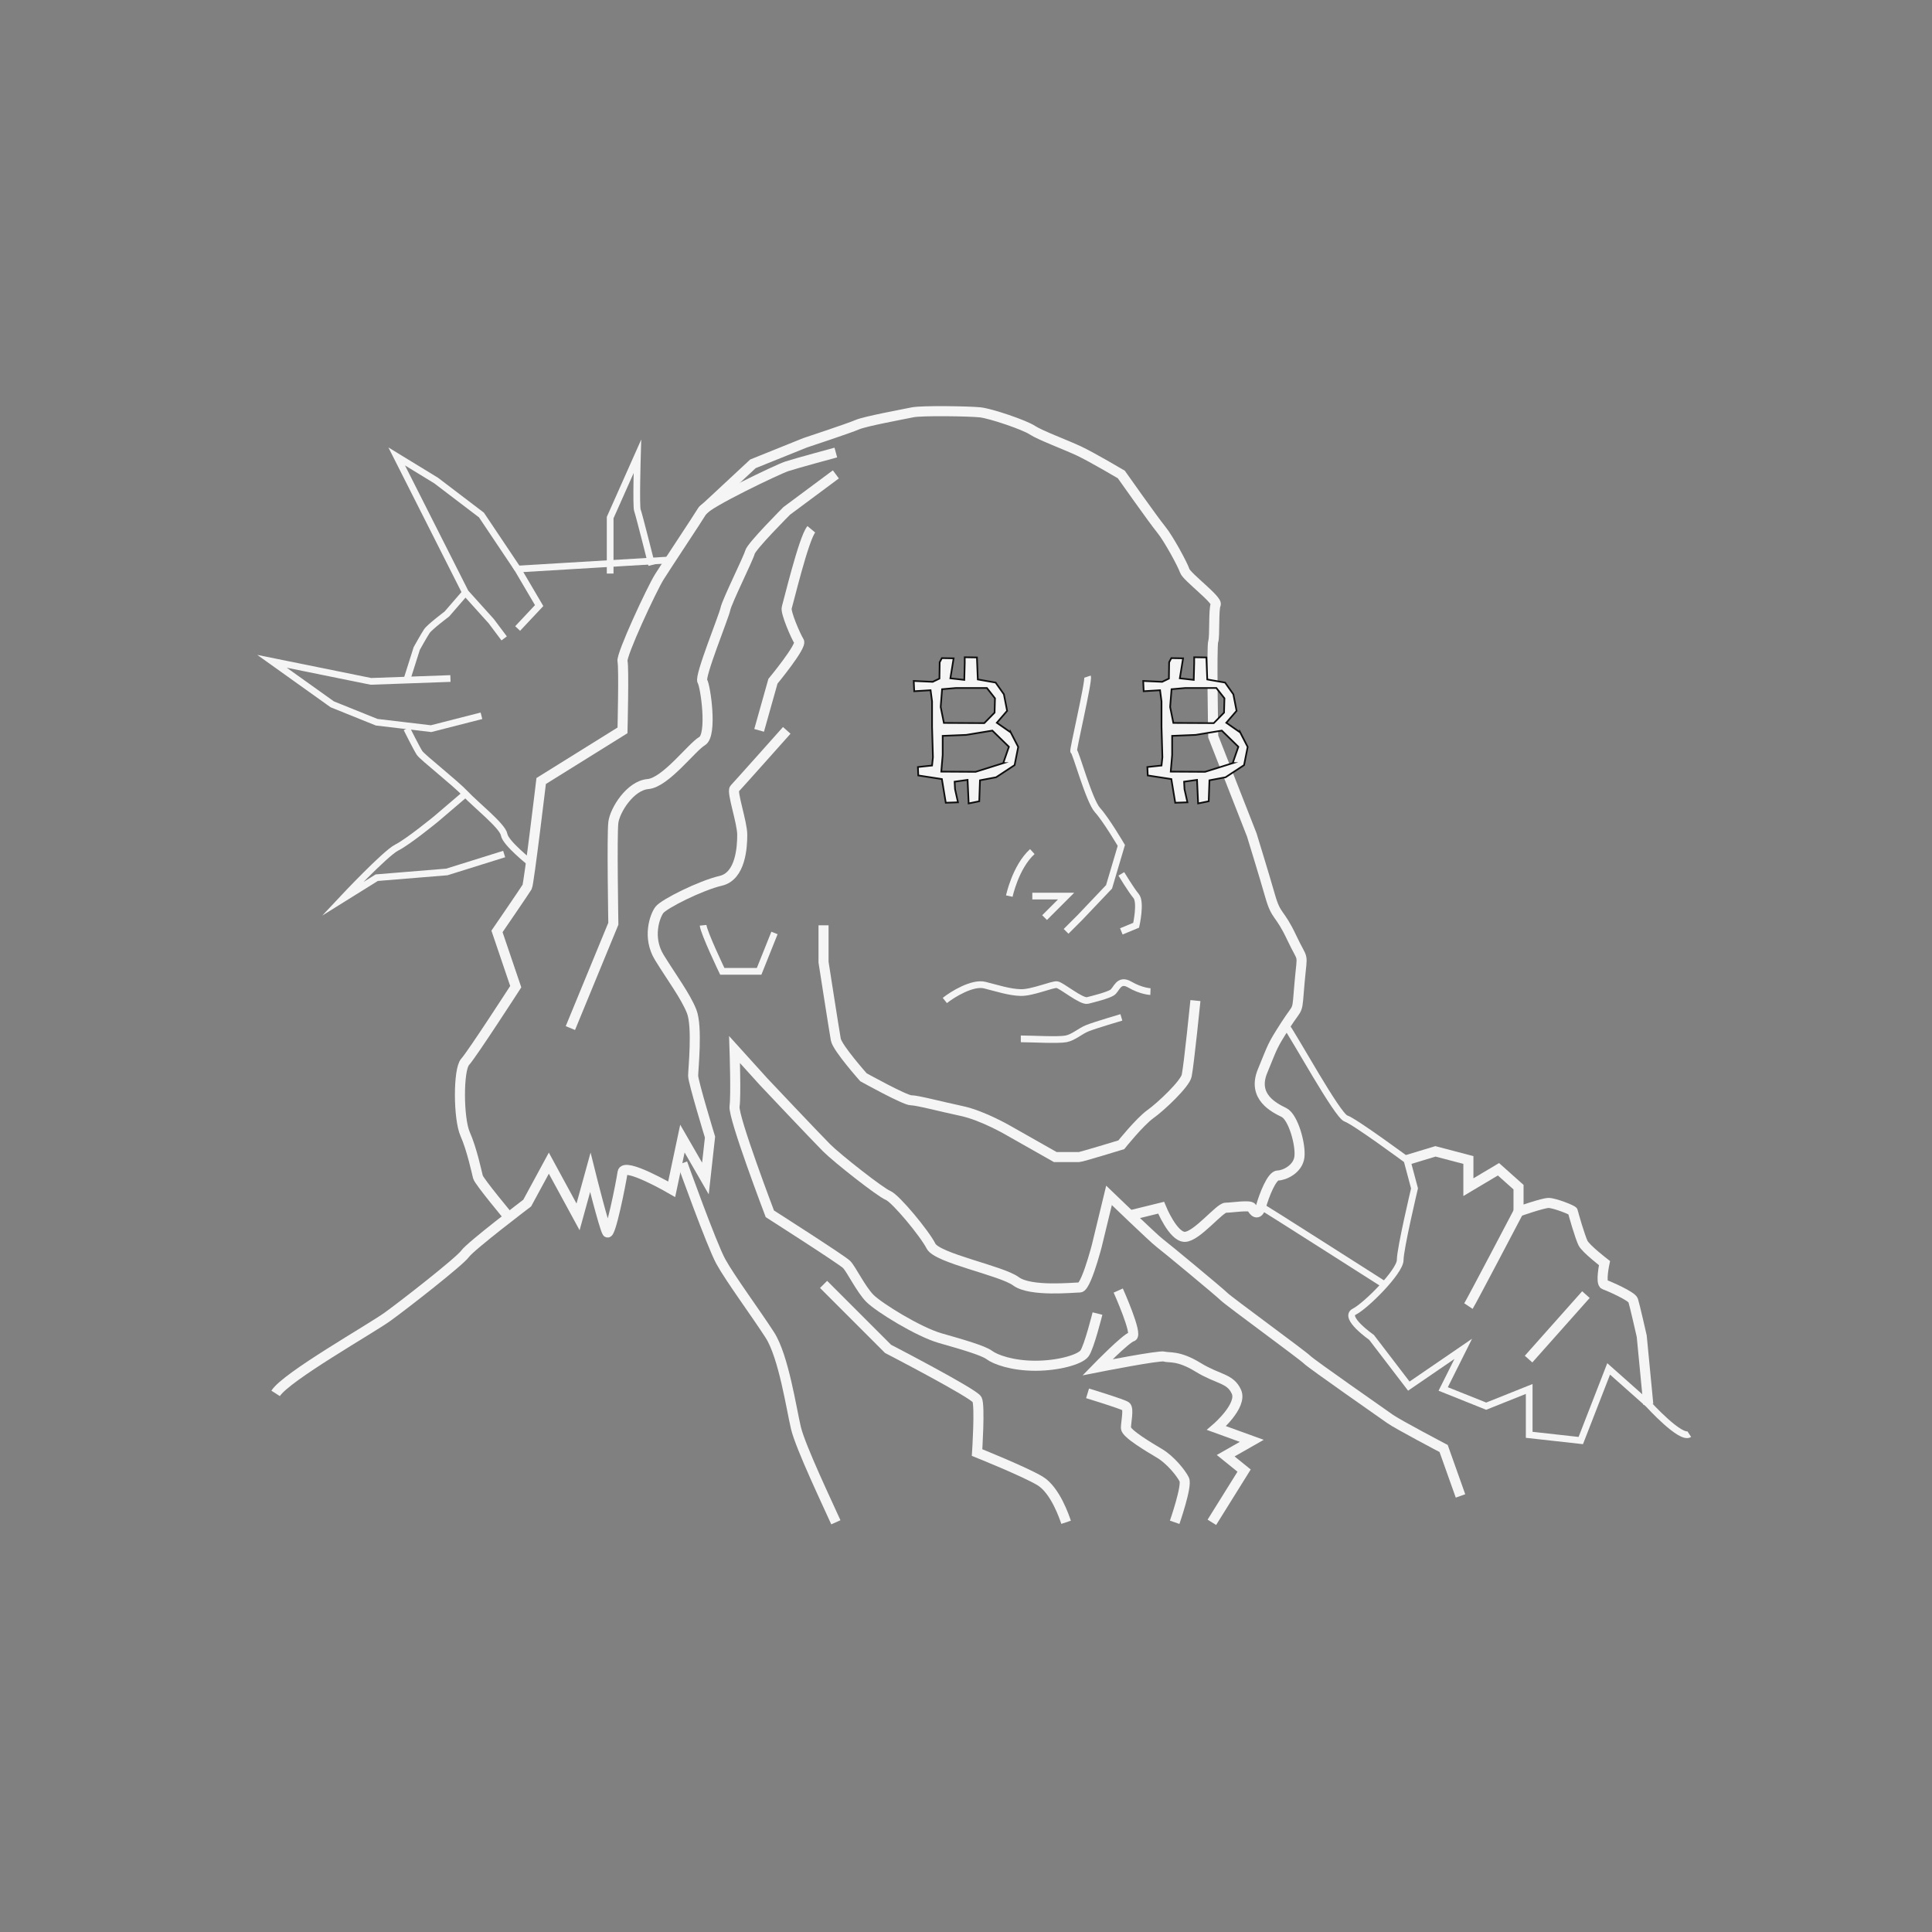 <?xml version="1.0" encoding="UTF-8"?>
<svg id="uuid-3c444a8f-e408-44bb-a91c-eef209be608e" data-name="Ebene 1" xmlns="http://www.w3.org/2000/svg" viewBox="0 0 576 576">
  <rect x="0" y="0" width="576" height="576" fill="#808080" stroke="none"/>
  <path d="m435.43,445.99l-5.03-14.14s-13.73-7.21-16.02-8.85c-2.29-1.64-23.34-16.28-24.71-17.65s-23.34-17.39-24.71-18.76c-1.37-1.37-17.39-14.64-19.22-16.02-1.83-1.37-15.1-14.18-15.1-14.18l-3.66,15.1s-.49,1.88-1.19,4.17c-1.1,3.59-2.73,8.18-3.84,8.18-1.83,0-14.73,1.37-19.04-1.83-4.3-3.2-23.52-6.86-25.35-10.52-1.83-3.66-10.52-14.18-12.81-15.1s-15.1-10.98-18.3-14.18c-3.2-3.2-18.76-19.68-18.76-19.68l-8.69-9.61s.46,13.73,0,16.93,10.52,32.03,10.52,32.03c0,0,21.51,13.73,22.88,15.1s4.22,7.32,6.91,10.07c2.7,2.75,14.59,10.07,21,11.9,6.41,1.83,12.81,3.66,14.64,5.03,1.83,1.37,6.86,3.2,13.73,3.2s13.27-1.83,14.64-3.66,3.88-11.9,3.88-11.9" style="fill: none; stroke: #f5f5f5; stroke-miterlimit: 10; stroke-width: 3px;"/>
  <path d="m333.39,384.76s5.95,13.27,4.12,13.73-10.3,9.15-10.3,9.15c0,0,18.54-3.66,19.91-3.2,1.37.46,4.12-.46,10.07,3.2,5.95,3.66,9.61,3.2,11.44,7.32,1.83,4.12-5.95,10.79-5.95,10.79l10.52,3.82-7.78,4.43,5.49,4.44-9.61,15.42" style="fill: none; stroke: #f5f5f5; stroke-miterlimit: 10; stroke-width: 3px;"/>
  <path d="m350.21,453.85s3.78-10.86,2.86-12.75c-.92-1.89-4.12-5.85-7.32-7.76-3.2-1.91-10.07-5.96-10.07-7.6s.92-5.75,0-6.44-11.44-3.89-11.44-3.89" style="fill: none; stroke: #f5f5f5; stroke-miterlimit: 10; stroke-width: 3px;"/>
  <path d="m317.84,453.85c-.46-1.37-3.2-9.6-7.78-12.35-4.58-2.75-18.76-8.44-18.76-8.44,0,0,.92-13.98,0-15.81-.92-1.83-26.54-15.1-26.54-15.1l-19.22-19.22" style="fill: none; stroke: #f5f5f5; stroke-miterlimit: 10; stroke-width: 3px;"/>
  <path d="m249.2,453.85c-2.29-5.12-10.52-22.35-11.9-28.11-1.37-5.75-3.66-21.31-7.78-27.72-4.12-6.41-11.9-16.93-14.64-21.96-2.75-5.03-11.44-29.28-11.44-29.28" style="fill: none; stroke: #f5f5f5; stroke-miterlimit: 10; stroke-width: 3px;"/>
  <path d="m234.56,217.75s-14.67,16.47-15.57,17.39c-.9.92,2.3,10.07,2.3,13.73s-.46,12.35-6.41,13.73-16.93,6.86-18.3,8.69-3.66,8.24,0,14.18c3.66,5.95,7.78,11.44,9.61,16.02,1.83,4.58.46,17.39.46,19.22s5.03,18.3,5.03,18.3l-1.37,12.35-6.86-11.9-3.2,15.1s-14.18-8.24-14.64-5.03-3.66,19.22-4.58,17.85-5.03-17.85-5.03-17.85l-3.66,13.27-8.71-16.02-6.45,11.9s-16.86,12.81-18.5,15.1c-1.63,2.29-18.04,15.1-23.1,18.76s-30.18,17.85-33.41,22.88" style="fill: none; stroke: #f5f5f5; stroke-miterlimit: 10; stroke-width: 3px;"/>
  <path d="m151.71,362.87s-8.86-10.6-9.22-11.97-1.79-8.24-3.82-12.81c-2.03-4.58-2.09-19.22,0-21.51,2.09-2.29,15.09-22.42,15.09-22.42l-5.59-16.47s8.47-12.35,8.99-13.27c.52-.92,4.18-31.57,4.18-31.57l24.25-15.1s.46-18.76,0-20.59,8.69-21.51,10.98-25.17,11.44-17.39,12.81-19.68,22.42-12.36,25.17-13.27,14.64-4.12,14.64-4.12" style="fill: none; stroke: #f5f5f5; stroke-miterlimit: 10; stroke-width: 3px;"/>
  <path d="m249.2,141.43l-14.64,10.88s-10.52,10.52-10.98,12.35-6.86,14.64-7.32,16.93c-.46,2.29-7.78,20.13-6.86,21.51s3.04,16.02-.08,17.85c-3.12,1.83-10.88,12.35-16.15,12.81-5.28.46-9.85,7.78-10.31,11.44s0,30.2,0,30.2l-12.81,31.11" style="fill: none; stroke: #f5f5f5; stroke-miterlimit: 10; stroke-width: 3px;"/>
  <path d="m241.88,157.8c-2.29,2.75-6.86,21.96-7.32,23.34s2.75,8.69,3.66,10.07c.92,1.37-7.78,11.9-7.78,11.9l-4.12,14.64" style="fill: none; stroke: #f5f5f5; stroke-miterlimit: 10; stroke-width: 3px;"/>
  <path d="m209.62,275.86c.23,2.29,5.72,13.73,5.72,13.73h10.98l4.58-11.44" style="fill: none; stroke: #f5f5f5; stroke-miterlimit: 10; stroke-width: 2px;"/>
  <path d="m324.24,201.73c.46,1.37-4.58,22.52-4.12,22.24s4.56,14.82,7.09,17.56c2.52,2.75,7.1,10.52,7.1,10.52l-3.66,12.35-8.69,9.15-4.12,4.12" style="fill: none; stroke: #f5f5f5; stroke-miterlimit: 10; stroke-width: 2px;"/>
  <polyline points="311.43 273.57 317.84 267.16 307.77 267.16" style="fill: none; stroke: #f5f5f5; stroke-miterlimit: 10; stroke-width: 2px;"/>
  <path d="m307.77,253.89c-5.03,4.58-6.86,13.27-6.86,13.27" style="fill: none; stroke: #f5f5f5; stroke-miterlimit: 10; stroke-width: 2px;"/>
  <path d="m334.31,260.53s2.89,4.8,4.42,6.63,0,8.69,0,8.69l-4.42,1.83" style="fill: none; stroke: #f5f5f5; stroke-miterlimit: 10; stroke-width: 2px;"/>
  <path d="m281.69,298.28c2.29-1.83,8.24-5.49,11.9-4.58s7.32,2.14,10.75,2.22c3.43.07,9.38-2.5,10.75-2.36s7.32,5.18,9.15,4.72,5.95-1.49,7.32-2.35,1.9-4.36,5.29-2.38c3.4,1.98,6.14,2.08,6.14,2.08" style="fill: none; stroke: #f5f5f5; stroke-miterlimit: 10; stroke-width: 2px;"/>
  <path d="m304.34,309.72c2.97,0,11.21.46,13.5,0s4.12-2.29,6.41-3.2,10.07-3.2,10.07-3.2" style="fill: none; stroke: #f5f5f5; stroke-miterlimit: 10; stroke-width: 2px;"/>
  <path d="m356.4,298.31s-1.9,18.87-2.6,22.37c-.48,2.42-7.6,9.18-10.81,11.47-3.2,2.29-8.69,9.15-8.69,9.15,0,0-11.95,3.66-12.61,3.66h-7.07l-13.73-7.78s-7.78-4.58-14.18-5.95c-6.41-1.37-13.27-3.2-15.1-3.2s-14.18-6.86-14.18-6.86c0,0-7.78-8.74-8.24-11.24-.46-2.49-3.66-23.08-3.66-23.08v-10.98" style="fill: none; stroke: #f5f5f5; stroke-miterlimit: 10; stroke-width: 3px;"/>
  <path d="m336.86,362.35l9.31-2.29s3.53,8.69,7.05,8.69,10.38-8.69,12.21-8.69,7.32-.92,7.78,0,1.83,2.85,2.75-.41c.92-3.25,3.2-9.2,5.03-9.2s5.95-1.83,6.41-5.49c.46-3.66-1.83-11.9-4.58-13.27s-9.61-4.58-6.41-12.35c3.2-7.78,2.75-7.32,6.86-13.73,4.12-6.41,3.32-2.87,4.18-12.64.86-9.78,1.31-5.66-2.35-13.44-3.66-7.78-4.58-5.95-6.41-12.35-1.83-6.41-5.49-18.27-5.49-18.27l-11.49-29.32s-.51-27,0-28.37.05-9.61.74-10.98c.68-1.37-8.64-8.24-9.24-10.07s-4.8-9.61-7.05-12.35-11.86-16.37-11.86-16.37c0,0-8.74-5.17-12.61-6.99s-11.64-4.71-13.93-6.23c-2.29-1.53-12.35-4.96-15.56-5.3-3.2-.34-17.39-.57-20.13,0s-14.18,2.67-16.47,3.68-15.56,5.4-15.56,5.4l-15.56,6.27-15.1,14.05" style="fill: none; stroke: #f5f5f5; stroke-miterlimit: 10; stroke-width: 3px;"/>
  <path d="m194.3,168.46s-3.84-15.26-4.27-16.35,0-16.04,0-16.04l-8.12,18.25v16.69" style="fill: none; stroke: #f5f5f5; stroke-miterlimit: 10; stroke-width: 2px;"/>
  <path d="m383.27,305.6c2.56,3.42,15.43,27.01,18,27.86s18.19,12.38,18.19,12.38l2.26,8.46s-4.27,17.94-4.27,21.36-10.25,13.67-13.67,15.38c-3.42,1.71,5.13,7.69,5.13,7.69l11.11,14.52,16.23-11.11-5.98,11.96,12.82,5.13,12.82-5.13v13.67l15.38,1.71,8.31-21.36,11.86,10.53s9.62,10.61,12.18,8.92" style="fill: none; stroke: #f5f5f5; stroke-miterlimit: 10; stroke-width: 2px;"/>
  <polyline points="154.33 187.38 160.74 180.55 154.33 169.65 199.85 166.93" style="fill: none; stroke: #f5f5f5; stroke-miterlimit: 10; stroke-width: 2px;"/>
  <path d="m419.45,345.84l8.51-2.58,9.82,2.58v8.1l8.97-5.34,5.98,5.34v7.26s7.26-2.56,8.97-2.56,7.26,2.14,7.26,2.56,2.14,7.69,2.99,9.4,6.41,5.98,6.41,5.98c0,0-1.28,5.98,0,6.41s8.12,3.42,8.54,4.7c.43,1.28,2.56,10.68,2.56,10.68l1.95,20.29" style="fill: none; stroke: #f5f5f5; stroke-miterlimit: 10; stroke-width: 3px;"/>
  <line x1="472.82" y1="385.97" x2="455.72" y2="405.2" style="fill: none; stroke: #f5f5f5; stroke-miterlimit: 10; stroke-width: 3px;"/>
  <path d="m437.79,389.39c.85-1.28,14.95-28.19,14.95-28.19" style="fill: none; stroke: #f5f5f5; stroke-miterlimit: 10; stroke-width: 3px;"/>
  <path d="m121.26,217.24s2.99,5.98,3.84,7.26,10.68,8.97,13.67,12.17c2.99,3.2,11.11,9.61,11.53,12.17s7.97,8.5,7.97,8.5" style="fill: none; stroke: #f5f5f5; stroke-miterlimit: 10; stroke-width: 2px;"/>
  <polyline points="143.54 213.4 128.52 217.24 112.29 215.32 99.05 209.98 81.1 197.16 110.58 203.14 121.26 202.76 134.29 202.29" style="fill: none; stroke: #f5f5f5; stroke-miterlimit: 10; stroke-width: 2px;"/>
  <path d="m138.77,176.66l-5.55,6.41s-5.13,3.84-5.98,5.13-2.99,5.13-2.99,5.13l-2.99,9.44" style="fill: none; stroke: #f5f5f5; stroke-miterlimit: 10; stroke-width: 2px;"/>
  <path d="m150.31,254.62l-17.09,5.34-20.9,1.71-10.29,6.41s12.82-13.67,16.23-15.38c3.42-1.71,11.75-8.54,11.75-8.54l8.76-7.48" style="fill: none; stroke: #f5f5f5; stroke-miterlimit: 10; stroke-width: 2px;"/>
  <path d="m412.77,383.01s-35.97-22.94-36.83-23.37" style="fill: none; stroke: #f5f5f5; stroke-miterlimit: 10; stroke-width: 2px;"/>
  <polyline points="154.33 169.65 143.54 153.55 130.02 143.26 118.27 136.08 138.77 176.66 146.46 185.2 150.31 190.33" style="fill: none; stroke: #f5f5f5; stroke-miterlimit: 10; stroke-width: 2px;"/>
  <path d="m301.34,218.37l-4.15-2.89,3.07-3.55-.96-4.94-2.47-3.49-5.31-.93-.26-6.56-3.64-.06v1.75l-.13,5-4.15-.47.97-5.96-3.51-.06-.65,1.23-.07,4.87-2.01.97-5.65-.26.14,3.06,4.88-.3.44,3.35v7.6l.26,9.03-.26,2.47-4.22.45.11,2.51,7.04,1.08,1.16,7.06,3.64-.13-.88-3.92-.12-2.23,3.86-.54.32,7.02,3.16-.64.22-6.25,4.81-.91,5.51-3.62,1.08-5.42-2.23-4.33Zm-20.89-7.59l.42-5.3,4.09-.36h9.27l2.41,3.07-.12,4.27-3.07,3.13-12.04-.06-.96-4.76Zm18.66,16.74l-8.25,2.59-10.23-.06.42-4.94v-5.72l7.02-.29,7.78-1.28,4.94,4.82-1.69,4.88Z" style="fill: #f5f5f5; stroke: #0f0f0f; stroke-miterlimit: 10; stroke-width: .5px;"/>
  <path d="m369.75,218.37l-4.15-2.89,3.07-3.55-.96-4.94-2.47-3.49-5.31-.93-.26-6.56-3.64-.06v1.75l-.13,5-4.15-.47.97-5.96-3.51-.06-.65,1.23-.07,4.87-2.01.97-5.65-.26.14,3.06,4.88-.3.44,3.35v7.6l.26,9.03-.26,2.47-4.22.45.11,2.51,7.04,1.08,1.16,7.06,3.64-.13-.88-3.92-.12-2.23,3.86-.54.32,7.02,3.16-.64.22-6.25,4.81-.91,5.51-3.62,1.08-5.42-2.23-4.33Zm-20.89-7.59l.42-5.3,4.09-.36h9.27l2.41,3.07-.12,4.27-3.07,3.13-12.04-.06-.96-4.76Zm18.66,16.74l-8.25,2.59-10.23-.06.42-4.94v-5.72l7.02-.29,7.78-1.28,4.94,4.82-1.69,4.88Z" style="fill: #f5f5f5; stroke: #0f0f0f; stroke-miterlimit: 10; stroke-width: .5px;"/>
</svg>
